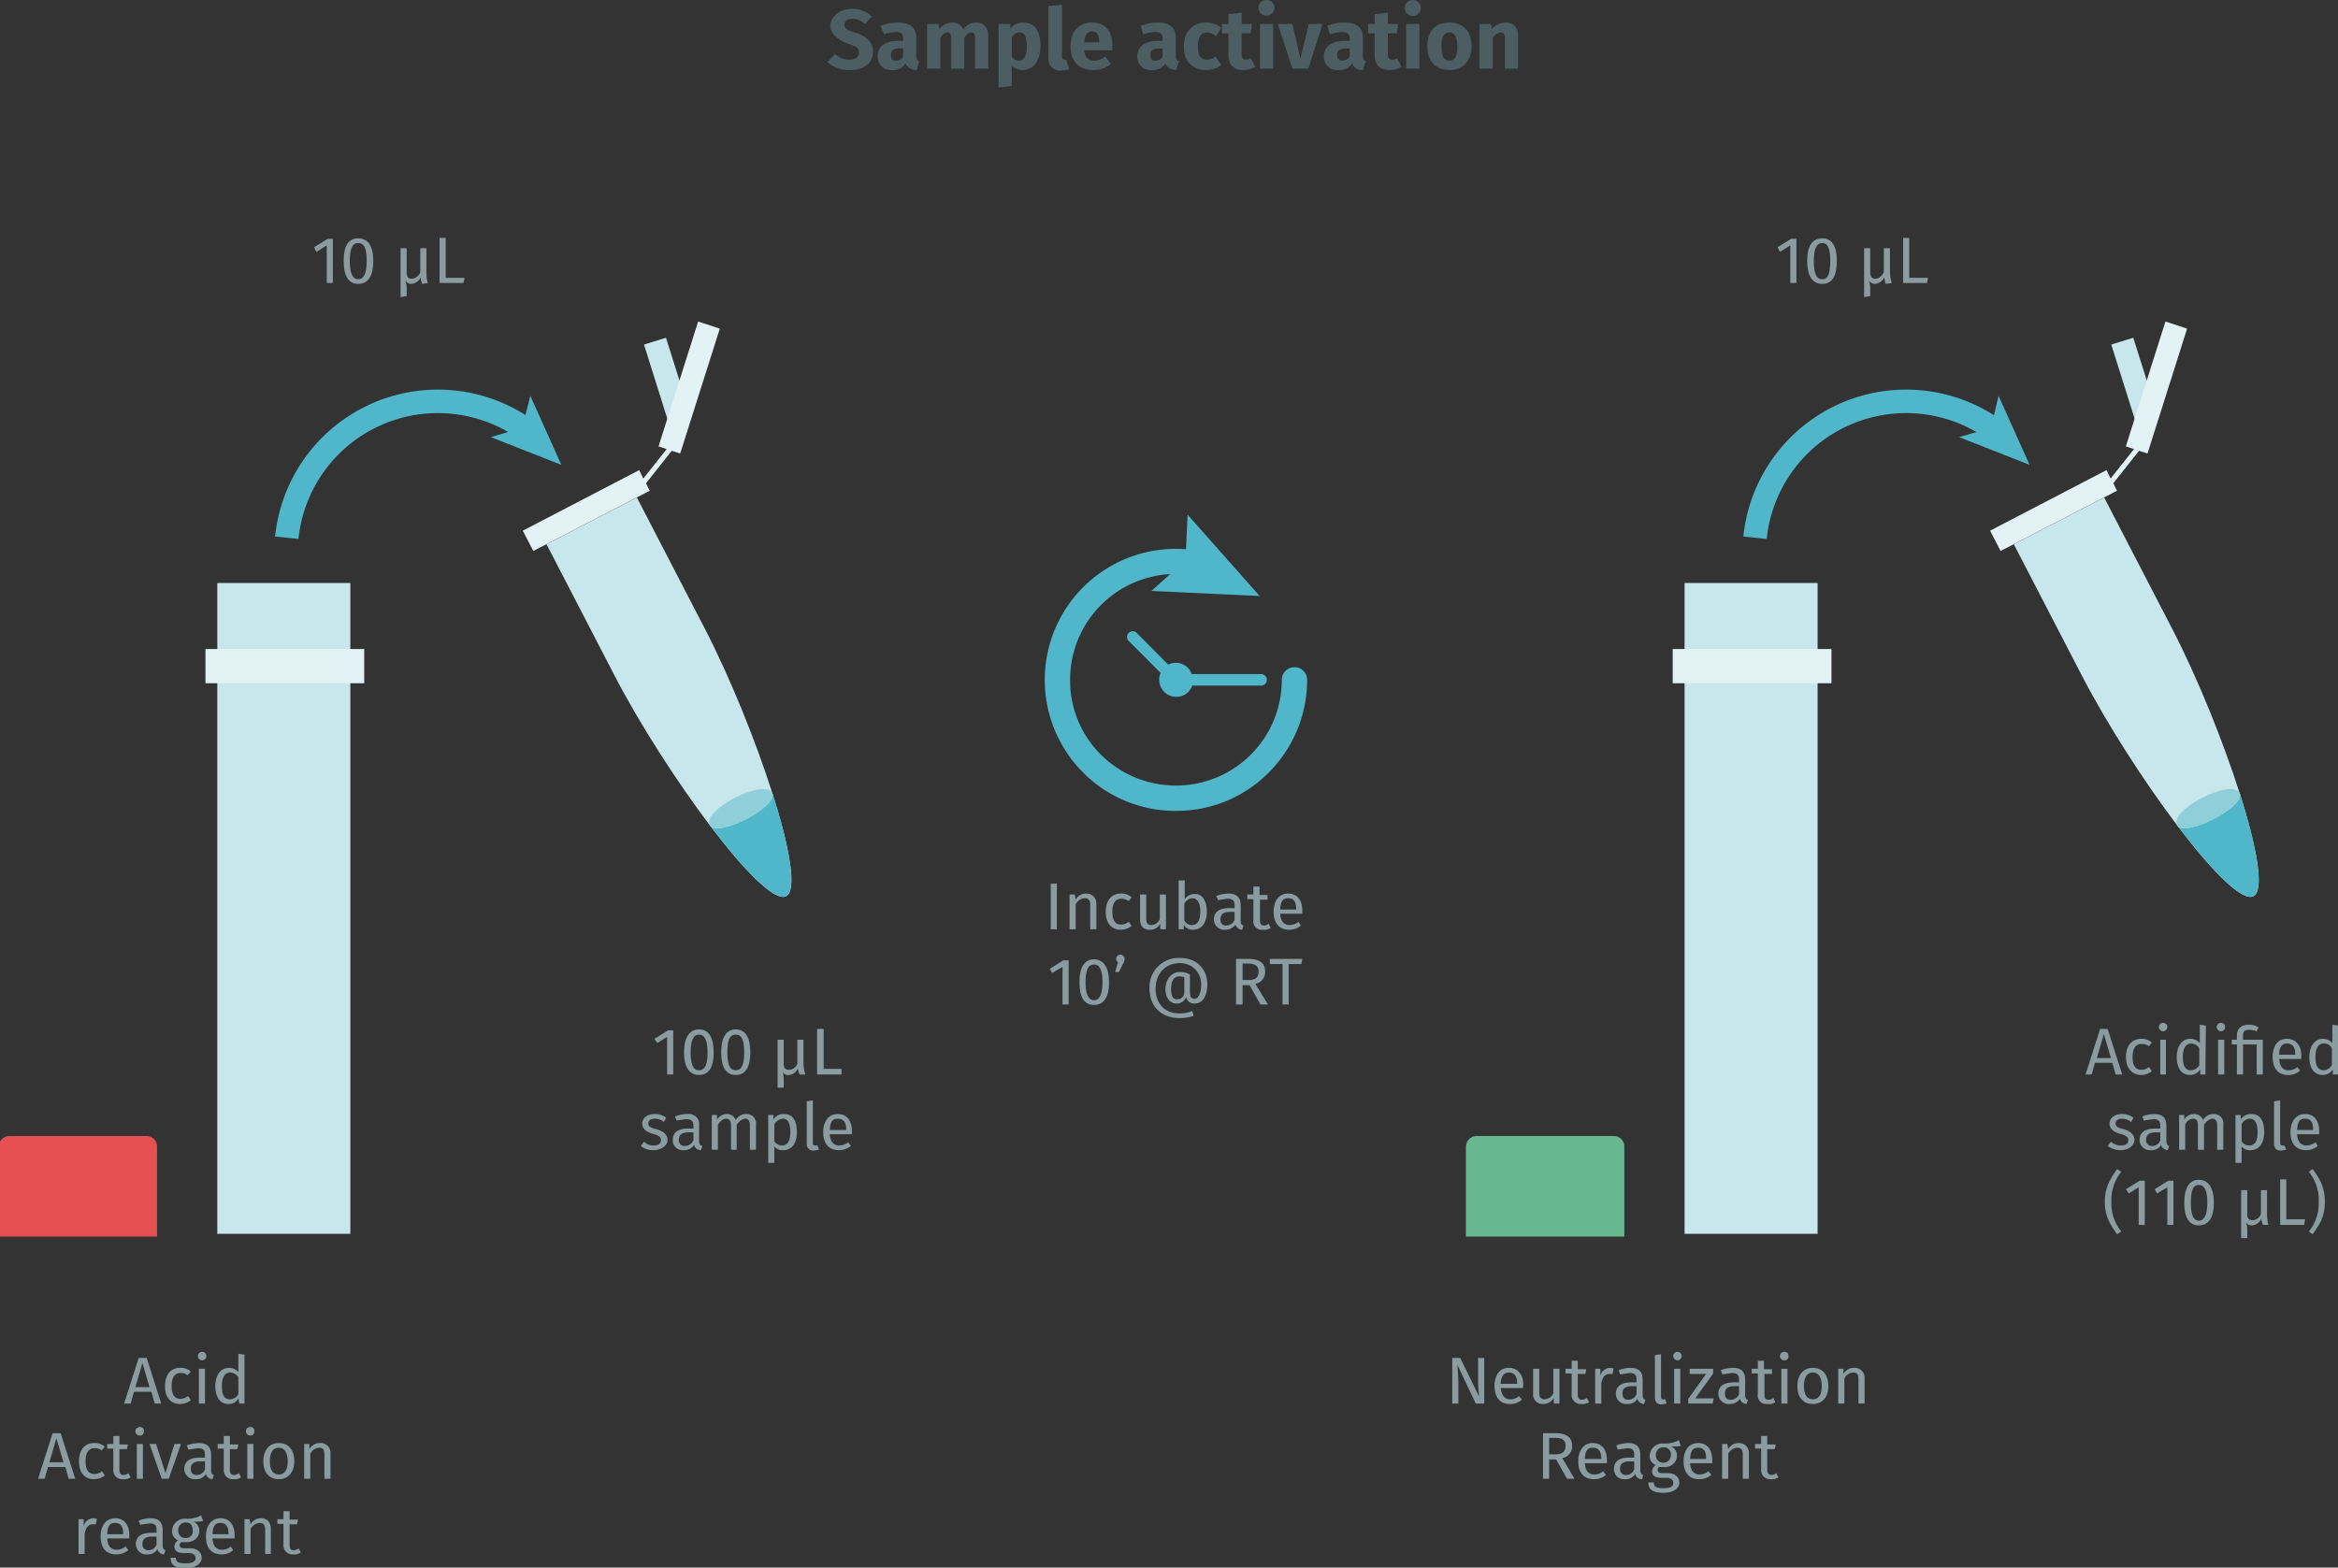 <svg xmlns="http://www.w3.org/2000/svg" xmlns:xlink="http://www.w3.org/1999/xlink" viewBox="0 0 497.3 333.5"><rect x="0" y="0" width="497.3" height="333.5" fill="#333333" stroke="none"/><defs><symbol id="tube-2ml-cap-red-open" data-name="tube-2ml-cap-red-open" viewBox="0 0 108 193.1"><path d="M104.9,163.4H64.2a3.1,3.1,0,0,0-3,3.3v26.4H108V166.7A3.2,3.2,0,0,0,104.9,163.4Z" fill="#e75052"/><polygon points="4.1 0 4.1 29.6 4.1 29.6 4.1 192.3 43.4 192.3 43.4 34.4 43.4 29.6 43.4 0 4.1 0" fill="#c7e7ec"/><polygon points="4.1 19.5 0 19.5 0 29.6 46.9 29.6 46.9 19.5 4.1 19.5" fill="#e3f3f5"/></symbol><symbol id="tube-eppendorf-1.5ml-angle" data-name="tube-eppendorf-1.5ml-angle" viewBox="0 0 79.4 170"><path d="M53.8,90.8c14.7,28.4,30.7,75.6,24,79s-36-36.8-50.7-65.2L7,65.8,33.7,52Z" fill="#c7e7ec"/><polygon points="35.8 6.8 43.1 30 49.6 27.9 42.3 4.8 35.8 6.8" fill="#c7e7ec"/><polygon points="46.5 39 58.2 2.1 51.8 0 40.1 36.9 42.5 37.7 35.6 46.4 34.4 43.9 0 61.8 3.1 67.8 37.5 50 36.4 47.8 44 38.2 46.5 39" fill="#e3f3f5"/><path d="M55.4,149h0c10,13.3,19.1,22.5,22.4,20.8s1-14.6-4-30.3h0C74.9,143.6,58,152.3,55.4,149Z" fill="#4fb7c9"/><path d="M73.7,139.3c2.1,4-16.4,13.5-18.5,9.5h0c-2.3-4.5,16.2-14,18.5-9.5Z" fill="#8fcfd9"/></symbol><symbol id="clock-fast" data-name="clock-fast" viewBox="0 0 113.8 128.6"><path d="M93.9,69.2H63.8a7.3,7.3,0,0,0-10.2-4.1l-13.9-14a2.5,2.5,0,0,0-3.5,3.5L50.3,68.7a6,6,0,0,0-.6,3,7.4,7.4,0,0,0,7.4,7.4A7.2,7.2,0,0,0,64,74.2H93.9a2.5,2.5,0,0,0,2.5-2.5A2.5,2.5,0,0,0,93.9,69.2Z" fill="#4fb7c9"/><path d="M108.4,66.2a5.5,5.5,0,0,0-5.5,5.5,45.9,45.9,0,0,1-46,45.9,46.1,46.1,0,0,1-32.5-13.4A45.3,45.3,0,0,1,11,71.7,45.9,45.9,0,0,1,54.4,25.8l-8.1,7.3,47,2.2L62,0l-.7,15a56.9,56.9,0,0,0-44.6,97,56.4,56.4,0,0,0,40.2,16.6A56.4,56.4,0,0,0,97.2,112a57,57,0,0,0,16.7-40.3A5.5,5.5,0,0,0,108.4,66.2Z" fill="#4fb7c9"/></symbol><symbol id="tube-2ml-cap-green-open" data-name="tube-2ml-cap-green-open" viewBox="0 0 108 193.1"><path d="M104.9,163.4H64.2a3.1,3.1,0,0,0-3,3.3v26.4H108V166.7A3.2,3.2,0,0,0,104.9,163.4Z" fill="#67b891"/><polygon points="4.1 0 4.1 29.6 4.1 29.6 4.1 192.3 43.4 192.3 43.4 34.4 43.4 29.6 43.4 0 4.1 0" fill="#c7e7ec"/><polygon points="4.1 19.5 0 19.5 0 29.6 46.9 29.6 46.9 19.5 4.1 19.5" fill="#e3f3f5"/></symbol></defs><title>cytokines-how-it-works-activation-step-tgf-beta-1-62HTGFBPEG-62HTGFBPEH</title><g style="isolation:isolate"><path d="M185.4,4.1,184,5.7a4,4,0,0,0-2.7-1.1c-1,0-1.7.4-1.7,1.2s.5,1.2,2.4,1.8,3.7,1.7,3.7,4-1.8,3.9-4.9,3.9a6.8,6.8,0,0,1-4.8-1.7l1.6-1.7a4.3,4.3,0,0,0,3.1,1.2c1.2,0,2-.5,2-1.5s-.5-1.3-2.3-1.9-3.8-2-3.8-3.8,1.9-3.6,4.5-3.6A5.6,5.6,0,0,1,185.4,4.1Z" transform="translate(0 -0.6)" fill="#4d5e62"/><path d="M195.5,13.6l-.5,1.9a2.5,2.5,0,0,1-2.4-1.4,2.9,2.9,0,0,1-2.8,1.4,2.8,2.8,0,0,1-3.1-2.9c0-2.1,1.5-3.3,4.4-3.3h1V8.9c0-1.1-.4-1.5-1.6-1.5a9.2,9.2,0,0,0-2.5.5l-.7-1.8a10,10,0,0,1,3.6-.7c2.8,0,4,1.1,4,3.4v3.7C194.9,13.2,195.1,13.5,195.5,13.6Zm-3.4-1V10.9h-.7c-1.3,0-1.9.4-1.9,1.4s.4,1.2,1.1,1.2A1.6,1.6,0,0,0,192.1,12.6Z" transform="translate(0 -0.6)" fill="#4d5e62"/><path d="M210.2,8.3v6.9h-2.8V8.7c0-1-.4-1.2-.8-1.2s-1.1.4-1.5,1.2v6.5h-2.8V8.7c0-1-.4-1.2-.8-1.2s-1.1.4-1.5,1.2v6.5h-2.8V5.7h2.4l.2,1.1a3.5,3.5,0,0,1,2.8-1.4,2.3,2.3,0,0,1,2.3,1.5,3.2,3.2,0,0,1,2.8-1.5C209.2,5.4,210.2,6.4,210.2,8.3Z" transform="translate(0 -0.6)" fill="#4d5e62"/><path d="M221.3,10.4c0,3-1.4,5.1-3.8,5.1a3.2,3.2,0,0,1-2.3-.9v4.3l-2.8.3V5.7h2.5v1a3.3,3.3,0,0,1,2.7-1.3C220.2,5.4,221.3,7.3,221.3,10.4Zm-2.9.1c0-2.4-.6-3-1.6-3a1.9,1.9,0,0,0-1.6,1.1v4a1.8,1.8,0,0,0,1.5.9C217.7,13.5,218.4,12.6,218.4,10.5Z" transform="translate(0 -0.6)" fill="#4d5e62"/><path d="M226.4,13.3h.4l.6,2a5.4,5.4,0,0,1-1.9.3,2.4,2.4,0,0,1-2.5-2.7V1.9l2.9-.3v11C225.9,13.1,226.1,13.3,226.4,13.3Z" transform="translate(0 -0.6)" fill="#4d5e62"/><path d="M236.6,11.3h-6c.2,1.7,1.1,2.2,2.2,2.2a3.7,3.7,0,0,0,2.3-.9l1.2,1.6a5.7,5.7,0,0,1-3.7,1.3c-3.2,0-4.9-2-4.9-5s1.6-5.1,4.5-5.1,4.4,1.8,4.4,4.9Zm-2.8-1.8c0-1.3-.4-2.2-1.5-2.2s-1.5.6-1.7,2.3h3.2Z" transform="translate(0 -0.6)" fill="#4d5e62"/><path d="M250.8,13.6l-.6,1.9c-1.2-.1-1.9-.4-2.3-1.4a3.2,3.2,0,0,1-2.9,1.4,2.8,2.8,0,0,1-3.1-2.9c0-2.1,1.6-3.3,4.5-3.3h.9V8.9c0-1.1-.4-1.5-1.6-1.5a9.9,9.9,0,0,0-2.5.5l-.6-1.8a9.6,9.6,0,0,1,3.6-.7c2.7,0,3.9,1.1,3.9,3.4v3.7C250.1,13.2,250.3,13.5,250.8,13.6Zm-3.5-1V10.9h-.7c-1.3,0-1.9.4-1.9,1.4s.4,1.2,1.1,1.2A1.6,1.6,0,0,0,247.3,12.6Z" transform="translate(0 -0.6)" fill="#4d5e62"/><path d="M259.8,6.5l-1.2,1.8a2.9,2.9,0,0,0-1.8-.8c-1.3,0-2,.9-2,3s.8,2.8,1.9,2.8a2.6,2.6,0,0,0,1.8-.7l1.3,1.8a5,5,0,0,1-3.2,1.1c-3,0-4.8-1.9-4.8-5s1.9-5.1,4.7-5.1A5,5,0,0,1,259.8,6.5Z" transform="translate(0 -0.6)" fill="#4d5e62"/><path d="M264.4,15.5c-2.1,0-3.1-1.2-3.1-3.4V7.7h-1.4v-2h1.4V3.6l2.8-.3V5.7h2.2l-.3,2h-1.9V12c0,1,.3,1.3.9,1.3a1.9,1.9,0,0,0,1-.3l1,1.8A4.6,4.6,0,0,1,264.4,15.5Z" transform="translate(0 -0.6)" fill="#4d5e62"/><path d="M271.1,2.3a1.7,1.7,0,0,1-1.7,1.6,1.6,1.6,0,0,1-1.7-1.6A1.6,1.6,0,0,1,269.4.6,1.7,1.7,0,0,1,271.1,2.3ZM268,15.2V5.7h2.8v9.5Z" transform="translate(0 -0.6)" fill="#4d5e62"/><path d="M274.9,15.2l-3.1-9.5h3.1l1.7,7.4,1.8-7.4h2.9l-3,9.5Z" transform="translate(0 -0.6)" fill="#4d5e62"/><path d="M290.5,13.6l-.6,1.9a2.3,2.3,0,0,1-2.3-1.4,3.1,3.1,0,0,1-2.9,1.4,2.8,2.8,0,0,1-3.1-2.9c0-2.1,1.6-3.3,4.5-3.3h1V8.9c0-1.1-.5-1.5-1.6-1.5a9.8,9.8,0,0,0-2.6.5l-.6-1.8a9.6,9.6,0,0,1,3.6-.7c2.8,0,4,1.1,4,3.4v3.7C289.9,13.2,290.1,13.5,290.5,13.6Zm-3.4-1V10.9h-.7c-1.3,0-2,.4-2,1.4a1.1,1.1,0,0,0,1.2,1.2A1.8,1.8,0,0,0,287.1,12.6Z" transform="translate(0 -0.6)" fill="#4d5e62"/><path d="M295.5,15.5c-2.1,0-3.1-1.2-3.1-3.4V7.7H291v-2h1.4V3.6l2.8-.3V5.7h2.2l-.3,2h-1.9V12c0,1,.3,1.3.9,1.3a2.3,2.3,0,0,0,1.1-.3l.9,1.8A4.6,4.6,0,0,1,295.5,15.5Z" transform="translate(0 -0.6)" fill="#4d5e62"/><path d="M302.2,2.3a1.7,1.7,0,0,1-3.4,0,1.7,1.7,0,0,1,3.4,0Zm-3.1,12.9V5.7h2.8v9.5Z" transform="translate(0 -0.6)" fill="#4d5e62"/><path d="M313,10.5c0,3-1.8,5-4.7,5s-4.7-1.8-4.7-5.1,1.8-5,4.7-5S313,7.2,313,10.5Zm-6.4-.1c0,2.2.5,3.1,1.7,3.1s1.7-1,1.7-3-.6-3-1.7-3S306.6,8.4,306.6,10.4Z" transform="translate(0 -0.6)" fill="#4d5e62"/><path d="M322.9,8.3v6.9h-2.8V8.7c0-1-.4-1.2-.9-1.2s-1.2.4-1.7,1.2v6.5h-2.8V5.7h2.4l.2,1.1a4.1,4.1,0,0,1,3-1.4C321.9,5.4,322.9,6.4,322.9,8.3Z" transform="translate(0 -0.6)" fill="#4d5e62"/></g><use width="108" height="193.1" transform="matrix(-0.72, 0, 0, 0.72, 77.47, 124.04)" xlink:href="#tube-2ml-cap-red-open"/><g style="isolation:isolate"><g style="isolation:isolate"><path d="M28.5,296.7l-.7,2.5H26.4l3.1-9.7h1.7l3.1,9.7H32.9l-.7-2.5Zm1.8-6.1-1.5,5.1h3Z" transform="translate(0 -0.6)" fill="#8b9ca0"/><path d="M40.6,292.4l-.7.8a2,2,0,0,0-1.5-.5c-1.2,0-1.9.9-1.9,2.8s.7,2.7,1.9,2.7a2.7,2.7,0,0,0,1.6-.6l.6.9a3.8,3.8,0,0,1-2.3.8c-2,0-3.2-1.4-3.2-3.8s1.2-3.9,3.2-3.9A3.2,3.2,0,0,1,40.6,292.4Z" transform="translate(0 -0.6)" fill="#8b9ca0"/><path d="M43.9,289.1a.9.9,0,0,1-.9.9.9.9,0,0,1,0-1.8A.9.9,0,0,1,43.9,289.1Zm-1.6,10.1v-7.4h1.3v7.4Z" transform="translate(0 -0.6)" fill="#8b9ca0"/><path d="M52,299.2H50.9l-.2-1.1a2.2,2.2,0,0,1-2.1,1.2c-1.8,0-2.8-1.5-2.8-3.8s1.1-3.9,2.9-3.9a2.7,2.7,0,0,1,2,.9v-3.9l1.3.2Zm-1.3-2v-3.6a2.2,2.2,0,0,0-1.7-1c-1.1,0-1.8.9-1.8,2.9s.6,2.8,1.7,2.8A2.1,2.1,0,0,0,50.7,297.2Z" transform="translate(0 -0.6)" fill="#8b9ca0"/></g><g style="isolation:isolate"><path d="M10.2,312.7l-.7,2.5H8.1l3.1-9.7h1.7l3.1,9.7H14.6l-.7-2.5Zm1.8-6.1-1.5,5.1h3Z" transform="translate(0 -0.6)" fill="#8b9ca0"/><path d="M22.3,308.4l-.7.8a2,2,0,0,0-1.5-.5c-1.2,0-1.9.9-1.9,2.8s.7,2.7,1.9,2.7a2.7,2.7,0,0,0,1.6-.6l.6.9a3.8,3.8,0,0,1-2.3.8c-2,0-3.2-1.4-3.2-3.8s1.2-3.9,3.2-3.9A3.2,3.2,0,0,1,22.3,308.4Z" transform="translate(0 -0.6)" fill="#8b9ca0"/><path d="M26.1,315.3a1.9,1.9,0,0,1-2-2.1v-4.4H22.8v-1h1.3v-1.7h1.3v1.8h1.8l-.2,1H25.4v4.4c0,.7.2,1.1.9,1.1a1.6,1.6,0,0,0,1-.4l.5.9A2.6,2.6,0,0,1,26.1,315.3Z" transform="translate(0 -0.6)" fill="#8b9ca0"/><path d="M30.6,305.1a.8.8,0,0,1-.9.9.9.9,0,0,1,0-1.8A.8.8,0,0,1,30.6,305.1Zm-1.5,10.1v-7.4h1.3v7.4Z" transform="translate(0 -0.6)" fill="#8b9ca0"/><path d="M34.4,315.2l-2.6-7.4h1.4l2,6.2,1.9-6.2h1.4l-2.6,7.4Z" transform="translate(0 -0.6)" fill="#8b9ca0"/><path d="M45.5,314.4l-.3.9a1.5,1.5,0,0,1-1.4-1.1,2.4,2.4,0,0,1-2.2,1.1,2.2,2.2,0,0,1-2.4-2.2c0-1.6,1.2-2.4,3.3-2.4h1.1v-.6c0-1.1-.5-1.4-1.5-1.4l-2,.3-.4-.9a9.1,9.1,0,0,1,2.6-.5c1.8,0,2.6.9,2.6,2.5v3.3C44.9,314.1,45.1,314.3,45.5,314.4Zm-1.9-1.2v-1.7h-1c-1.3,0-2,.5-2,1.5s.4,1.4,1.3,1.4A1.9,1.9,0,0,0,43.6,313.2Z" transform="translate(0 -0.6)" fill="#8b9ca0"/><path d="M49.6,315.3a1.9,1.9,0,0,1-2-2.1v-4.4H46.3v-1h1.3v-1.7h1.3v1.8h1.8l-.2,1H48.9v4.4c0,.7.2,1.1.9,1.1a1.6,1.6,0,0,0,1-.4l.5.9A2.6,2.6,0,0,1,49.6,315.3Z" transform="translate(0 -0.6)" fill="#8b9ca0"/><path d="M54.1,305.1a.8.8,0,0,1-.9.9.9.9,0,1,1,0-1.8A.8.8,0,0,1,54.1,305.1Zm-1.5,10.1v-7.4h1.3v7.4Z" transform="translate(0 -0.6)" fill="#8b9ca0"/><path d="M62.6,311.5c0,2.2-1.2,3.8-3.3,3.8s-3.3-1.5-3.3-3.8,1.2-3.9,3.3-3.9S62.6,309.1,62.6,311.5Zm-5.2,0c0,1.9.7,2.8,1.9,2.8s1.9-.9,1.9-2.8-.7-2.9-1.9-2.9S57.4,309.5,57.4,311.5Z" transform="translate(0 -0.6)" fill="#8b9ca0"/><path d="M70.3,309.9v5.3H69V310c0-1.1-.4-1.4-1.1-1.4a2.2,2.2,0,0,0-1.9,1.3v5.3H64.7v-7.4h1.1v1.1a2.6,2.6,0,0,1,2.3-1.3A2.1,2.1,0,0,1,70.3,309.9Z" transform="translate(0 -0.6)" fill="#8b9ca0"/></g><g style="isolation:isolate"><path d="M20.6,323.7l-.2,1.2h-.7c-.9,0-1.4.6-1.7,2v4.3H16.7v-7.4h1.1v1.5a2.2,2.2,0,0,1,2-1.7Z" transform="translate(0 -0.6)" fill="#8b9ca0"/><path d="M27.5,327.9H22.8c.1,1.7.9,2.4,2,2.4a2.8,2.8,0,0,0,1.9-.7l.6.8a4.1,4.1,0,0,1-2.6.9c-2.1,0-3.3-1.4-3.3-3.8s1.2-3.9,3.1-3.9,3,1.4,3,3.6Zm-1.3-1c0-1.5-.5-2.3-1.7-2.3s-1.6.7-1.7,2.4h3.4Z" transform="translate(0 -0.6)" fill="#8b9ca0"/><path d="M35.2,330.4l-.3.9a1.5,1.5,0,0,1-1.4-1.1,2.4,2.4,0,0,1-2.2,1.1,2.2,2.2,0,0,1-2.4-2.2c0-1.6,1.2-2.4,3.3-2.4h1.1v-.6c0-1.1-.5-1.4-1.5-1.4l-2,.3-.3-.9a7.9,7.9,0,0,1,2.5-.5c1.8,0,2.6.9,2.6,2.5v3.3C34.6,330.1,34.9,330.3,35.2,330.4Zm-1.9-1.2v-1.7h-.9q-2.1,0-2.1,1.5a1.2,1.2,0,0,0,1.3,1.4A1.8,1.8,0,0,0,33.3,329.2Z" transform="translate(0 -0.6)" fill="#8b9ca0"/><path d="M41.1,324.3a2.1,2.1,0,0,1,1.3,1.9c0,1.5-1.1,2.5-2.9,2.5h-.9a.8.8,0,0,0-.4.6c0,.4.3.7,1,.7h1.2c1.5,0,2.5.8,2.5,2s-1.2,2.2-3.5,2.2-3.1-.7-3.1-2.2h1.1c0,.8.4,1.2,2,1.2s2.2-.4,2.2-1.1-.6-1.1-1.5-1.1H39c-1.4,0-1.9-.6-1.9-1.4a1.6,1.6,0,0,1,.8-1.3,2,2,0,0,1-1.3-2,2.7,2.7,0,0,1,2.9-2.6,6.2,6.2,0,0,0,3.3-.7l.4,1.2A6.8,6.8,0,0,1,41.1,324.3Zm-3.2,1.9a1.5,1.5,0,0,0,1.6,1.6,1.4,1.4,0,0,0,1.5-1.6c0-1.1-.5-1.7-1.5-1.7A1.6,1.6,0,0,0,37.9,326.2Z" transform="translate(0 -0.6)" fill="#8b9ca0"/><path d="M49.9,327.9H45.2c.1,1.7.9,2.4,2,2.4a3,3,0,0,0,1.9-.7l.5.8a3.7,3.7,0,0,1-2.5.9c-2.1,0-3.3-1.4-3.3-3.8s1.2-3.9,3.1-3.9,3,1.4,3,3.6Zm-1.3-1c0-1.5-.5-2.3-1.7-2.3s-1.6.7-1.7,2.4h3.4Z" transform="translate(0 -0.6)" fill="#8b9ca0"/><path d="M57.6,325.9v5.3H56.4V326c0-1.1-.5-1.4-1.2-1.4a2.3,2.3,0,0,0-1.9,1.3v5.3H52v-7.4h1.1l.2,1.1a2.5,2.5,0,0,1,2.2-1.3C56.9,323.6,57.6,324.5,57.6,325.9Z" transform="translate(0 -0.6)" fill="#8b9ca0"/><path d="M62.3,331.3a1.9,1.9,0,0,1-2-2.1v-4.4H59v-1h1.3v-1.7h1.3v1.8h1.8l-.2,1H61.6v4.4c0,.7.2,1.1.9,1.1a1.6,1.6,0,0,0,1-.4l.5.9A2.6,2.6,0,0,1,62.3,331.3Z" transform="translate(0 -0.6)" fill="#8b9ca0"/></g></g><g style="isolation:isolate"><g style="isolation:isolate"><path d="M141.9,229.2v-8l-2.1,1.3-.6-.9,2.9-1.8h1.1v9.4Z" transform="translate(0 -0.6)" fill="#8b9ca0"/><path d="M151.8,224.5c0,3.1-1,4.8-3.1,4.8s-3.2-1.7-3.2-4.8,1.1-4.9,3.2-4.9S151.8,221.4,151.8,224.5Zm-4.9,0c0,2.7.6,3.8,1.8,3.8s1.8-1.1,1.8-3.8-.7-3.8-1.8-3.8S146.9,221.7,146.9,224.5Z" transform="translate(0 -0.6)" fill="#8b9ca0"/><path d="M159.6,224.5c0,3.1-1,4.8-3.1,4.8s-3.1-1.7-3.1-4.8,1-4.9,3.1-4.9S159.6,221.4,159.6,224.5Zm-4.9,0c0,2.7.6,3.8,1.8,3.8s1.8-1.1,1.8-3.8-.6-3.8-1.8-3.8S154.7,221.7,154.7,224.5Z" transform="translate(0 -0.6)" fill="#8b9ca0"/><path d="M171.3,229.2h-1.2a3.8,3.8,0,0,1-.4-1.3h0a2.2,2.2,0,0,1-1.9,1.4,1.2,1.2,0,0,1-1.3-.7,8.4,8.4,0,0,1,.2,1.9V232h-1.3V221.8h1.3V227c0,.9.5,1.2,1.1,1.2a1.9,1.9,0,0,0,1.8-1.3v-5.1h1.3v4.8A8.3,8.3,0,0,0,171.3,229.2Z" transform="translate(0 -0.6)" fill="#8b9ca0"/><path d="M179,228v1.2h-5.2v-9.7h1.4V228Z" transform="translate(0 -0.6)" fill="#8b9ca0"/></g><g style="isolation:isolate"><path d="M141.7,238.4l-.5.9a3,3,0,0,0-1.9-.7c-.9,0-1.4.4-1.4,1s.4.9,1.6,1.2,2.5,1,2.5,2.3-1.5,2.2-3,2.2a4.1,4.1,0,0,1-2.7-.9l.7-.9a2.8,2.8,0,0,0,2,.8c1,0,1.6-.4,1.6-1.1s-.4-1-1.8-1.4-2.2-1.1-2.2-2.2,1.1-2,2.6-2A3.9,3.9,0,0,1,141.7,238.4Z" transform="translate(0 -0.6)" fill="#8b9ca0"/><path d="M149.4,244.4l-.3.9a1.6,1.6,0,0,1-1.5-1.1,2.4,2.4,0,0,1-2.2,1.1,2.1,2.1,0,0,1-2.3-2.2c0-1.6,1.2-2.4,3.2-2.4h1.2v-.6c0-1.1-.6-1.4-1.6-1.4l-2,.3-.3-.9a8,8,0,0,1,2.6-.5,2.2,2.2,0,0,1,2.5,2.5v3.3C148.7,244.1,149,244.3,149.4,244.4Zm-1.9-1.2v-1.7h-1q-2.1,0-2.1,1.5a1.2,1.2,0,0,0,1.3,1.4A2,2,0,0,0,147.5,243.2Z" transform="translate(0 -0.6)" fill="#8b9ca0"/><path d="M160.8,239.9v5.3h-1.3V240c0-1.1-.5-1.4-1-1.4s-1.3.5-1.8,1.3v5.3h-1.2V240c0-1.1-.5-1.4-1.1-1.4s-1.2.5-1.7,1.3v5.3h-1.3v-7.4h1.1v1a2.6,2.6,0,0,1,2.1-1.2,2,2,0,0,1,1.9,1.3,2.5,2.5,0,0,1,2.2-1.3A2,2,0,0,1,160.8,239.9Z" transform="translate(0 -0.6)" fill="#8b9ca0"/><path d="M169.5,241.5c0,2.2-1,3.8-2.9,3.8a2.2,2.2,0,0,1-1.9-.8V248h-1.3V237.8h1.1v1a2.5,2.5,0,0,1,2.2-1.2C168.7,237.6,169.5,239.1,169.5,241.5Zm-1.4,0c0-2-.5-2.9-1.6-2.9a2.3,2.3,0,0,0-1.8,1.2v3.6a2,2,0,0,0,1.6.9C167.5,244.3,168.1,243.4,168.1,241.5Z" transform="translate(0 -0.6)" fill="#8b9ca0"/><path d="M173.4,244.3h.5l.3.9-1.1.2a1.4,1.4,0,0,1-1.5-1.6v-8.9l1.3-.2v9.1C172.9,244.1,173,244.3,173.4,244.3Z" transform="translate(0 -0.6)" fill="#8b9ca0"/><path d="M181.2,241.9h-4.7c.1,1.7.9,2.4,2,2.4a2.8,2.8,0,0,0,1.9-.7l.6.8a4.1,4.1,0,0,1-2.6.9c-2.1,0-3.3-1.4-3.3-3.8s1.2-3.9,3.1-3.9,3,1.4,3,3.6Zm-1.2-1c0-1.5-.6-2.3-1.8-2.3s-1.6.7-1.7,2.4H180Z" transform="translate(0 -0.6)" fill="#8b9ca0"/></g></g><g style="isolation:isolate"><path d="M69.5,60.8v-8l-2.2,1.4-.5-1,2.9-1.8h1.1v9.4Z" transform="translate(0 -0.6)" fill="#8b9ca0"/><path d="M79.4,56.1c0,3.2-1.1,4.9-3.2,4.9s-3.1-1.7-3.1-4.9,1-4.8,3.1-4.8S79.4,53,79.4,56.1Zm-5,0c0,2.8.7,3.9,1.8,3.9S78,58.9,78,56.1s-.6-3.8-1.8-3.8S74.4,53.4,74.4,56.1Z" transform="translate(0 -0.6)" fill="#8b9ca0"/><path d="M91,60.8l-1.2.2a3.5,3.5,0,0,1-.3-1.4h0A2.5,2.5,0,0,1,87.6,61a1.6,1.6,0,0,1-1.4-.7,4.7,4.7,0,0,1,.3,1.9v1.4l-1.3.2V53.4h1.3v5.2c0,1,.4,1.3,1.1,1.3a2.1,2.1,0,0,0,1.8-1.4V53.4h1.3v4.9A8.1,8.1,0,0,0,91,60.8Z" transform="translate(0 -0.6)" fill="#8b9ca0"/><path d="M98.8,59.7l-.2,1.1H93.5V51.2h1.3v8.5Z" transform="translate(0 -0.6)" fill="#8b9ca0"/></g><use id="tube-eppendorf-1.5ml-angle-3" data-name="tube-eppendorf-1.5ml-angle" width="79.4" height="170.01" transform="translate(111.2 68.4) scale(0.72)" xlink:href="#tube-eppendorf-1.5ml-angle"/><path d="M61,115a32.3,32.3,0,0,1,50.9-23" transform="translate(0 -0.6)" fill="none" stroke="#4fb7c9" stroke-miterlimit="10" stroke-width="5"/><polygon points="119.4 98.9 104.4 93 111.1 91 112.8 84.2 119.4 98.9" fill="#4fb7c9"/><g style="isolation:isolate"><g style="isolation:isolate"><path d="M223.5,198.3v-9.7h1.3v9.7Z" transform="translate(0 -0.6)" fill="#8b9ca0"/><path d="M233.2,193v5.3h-1.3v-5.2c0-1.1-.5-1.4-1.2-1.4a2.3,2.3,0,0,0-1.9,1.3v5.3h-1.3v-7.4h1.1l.2,1.1a2.5,2.5,0,0,1,2.2-1.3A2.1,2.1,0,0,1,233.2,193Z" transform="translate(0 -0.6)" fill="#8b9ca0"/><path d="M240.7,191.5l-.6.8a3,3,0,0,0-1.6-.5c-1.2,0-1.9.9-1.9,2.8s.7,2.7,1.9,2.7a2.7,2.7,0,0,0,1.6-.6l.6.9a3.8,3.8,0,0,1-2.3.8c-2,0-3.2-1.4-3.2-3.8s1.2-3.9,3.2-3.9A3.2,3.2,0,0,1,240.7,191.5Z" transform="translate(0 -0.6)" fill="#8b9ca0"/><path d="M246.8,198.3v-1.2a2.4,2.4,0,0,1-2.3,1.3c-1.3,0-2-.8-2-2.2v-5.3h1.3V196c0,1,.3,1.4,1.1,1.4a2,2,0,0,0,1.8-1.3v-5.2h1.3v7.4Z" transform="translate(0 -0.6)" fill="#8b9ca0"/><path d="M256.7,194.6c0,2.3-1.1,3.8-2.9,3.8a2.3,2.3,0,0,1-2-1v.9h-1.1V187.9h1.3v4a2.5,2.5,0,0,1,2.1-1.1C255.6,190.7,256.7,192.1,256.7,194.6Zm-1.4,0c0-2.1-.7-2.9-1.7-2.9a2,2,0,0,0-1.7,1.2v3.5a1.8,1.8,0,0,0,1.6,1C254.6,197.4,255.3,196.6,255.3,194.6Z" transform="translate(0 -0.6)" fill="#8b9ca0"/><path d="M264.5,197.5l-.3.9a1.5,1.5,0,0,1-1.4-1.1,2.6,2.6,0,0,1-2.2,1.1,2.2,2.2,0,0,1-2.4-2.2c0-1.6,1.2-2.4,3.2-2.4h1.2v-.6c0-1.1-.5-1.4-1.6-1.4l-1.9.3-.4-.9a8.5,8.5,0,0,1,2.6-.5c1.8,0,2.6.9,2.6,2.5v3.3C263.9,197.2,264.1,197.4,264.5,197.5Zm-1.9-1.2v-1.7h-1c-1.3,0-2,.5-2,1.5s.4,1.4,1.2,1.4A1.9,1.9,0,0,0,262.6,196.3Z" transform="translate(0 -0.6)" fill="#8b9ca0"/><path d="M268.6,198.4a1.8,1.8,0,0,1-2-2.1v-4.4h-1.3v-1h1.3v-1.7h1.3v1.8h1.7v1h-1.6v4.4c0,.7.2,1.1.9,1.1a1.2,1.2,0,0,0,.9-.4l.5.9A2.4,2.4,0,0,1,268.6,198.4Z" transform="translate(0 -0.6)" fill="#8b9ca0"/><path d="M277,195h-4.7c.1,1.7.9,2.4,2,2.4a3,3,0,0,0,1.9-.7l.5.8a3.7,3.7,0,0,1-2.5.9c-2.1,0-3.3-1.4-3.3-3.8s1.2-3.9,3.1-3.9,3,1.4,3,3.6Zm-1.3-1c0-1.5-.5-2.3-1.7-2.3s-1.6.7-1.7,2.4h3.4Z" transform="translate(0 -0.6)" fill="#8b9ca0"/></g><g style="isolation:isolate"><path d="M226,214.3v-8l-2.2,1.3-.5-.9,2.9-1.8h1.1v9.4Z" transform="translate(0 -0.6)" fill="#8b9ca0"/><path d="M235.9,209.6c0,3.1-1.1,4.8-3.2,4.8s-3.1-1.7-3.1-4.8,1-4.9,3.1-4.9S235.9,206.5,235.9,209.6Zm-5,0c0,2.7.7,3.8,1.8,3.8s1.8-1.1,1.8-3.8-.6-3.8-1.8-3.8S230.9,206.8,230.9,209.6Z" transform="translate(0 -0.6)" fill="#8b9ca0"/><path d="M239.2,204.6a1.5,1.5,0,0,1-.2.8l-1,2h-.8l.6-2.1a.8.8,0,0,1-.4-.7.9.9,0,0,1,1.8,0Z" transform="translate(0 -0.6)" fill="#8b9ca0"/><path d="M256.8,210c0,2.2-.8,4.1-2.7,4.1a1.7,1.7,0,0,1-1.8-1.4,2.1,2.1,0,0,1-2,1.4c-1.5,0-2.4-1.2-2.4-3.1s1.2-3.6,3-3.6a4.4,4.4,0,0,1,2.2.5v3.7c0,1.2.4,1.5,1,1.5s1.4-.9,1.4-3.1-1.6-4.5-4.6-4.5-5.1,2.3-5.1,5.4,1.8,5.3,5.1,5.3a7.2,7.2,0,0,0,2.7-.5l.3,1a8.5,8.5,0,0,1-3,.5c-3.8,0-6.4-2.4-6.4-6.3a6.2,6.2,0,0,1,6.4-6.5C254.8,204.4,256.8,207,256.8,210Zm-4.9,2v-3.5l-.9-.2c-1.3,0-1.9.9-1.9,2.7s.5,2.2,1.3,2.2A1.5,1.5,0,0,0,251.9,212Z" transform="translate(0 -0.6)" fill="#8b9ca0"/><path d="M264.3,210.2v4.1h-1.4v-9.7h2.6q3.6,0,3.6,2.7a2.5,2.5,0,0,1-2.1,2.6l2.7,4.4h-1.6l-2.3-4.1Zm3.4-2.9c0-1.2-.7-1.7-2.2-1.7h-1.2v3.5h1.3C267,209.1,267.7,208.6,267.7,207.3Z" transform="translate(0 -0.6)" fill="#8b9ca0"/><path d="M274.1,205.7v8.6h-1.3v-8.6h-2.7v-1.1H277l-.2,1.1Z" transform="translate(0 -0.6)" fill="#8b9ca0"/></g></g><use width="113.9" height="128.6" transform="translate(222.2 109.5) scale(0.49)" xlink:href="#clock-fast"/><g style="isolation:isolate"><g style="isolation:isolate"><path d="M313.9,299.2,310,291c0,.8.2,1.9.2,3.7v4.5h-1.3v-9.7h1.7l4,8.2c0-.2-.2-1.8-.2-2.9v-5.3h1.3v9.7Z" transform="translate(0 -0.6)" fill="#8b9ca0"/><path d="M323.9,295.9h-4.7c.2,1.7,1,2.4,2,2.4a2.6,2.6,0,0,0,1.9-.7l.6.8a3.7,3.7,0,0,1-2.6.9c-2,0-3.2-1.4-3.2-3.8s1.1-3.9,3-3.9,3.1,1.4,3.1,3.6A1.5,1.5,0,0,1,323.9,295.9Zm-1.2-1c0-1.5-.6-2.3-1.7-2.3s-1.7.7-1.8,2.4h3.5Z" transform="translate(0 -0.6)" fill="#8b9ca0"/><path d="M330.5,299.2V298a2.6,2.6,0,0,1-2.3,1.3,2,2,0,0,1-2.1-2.2v-5.3h1.3v5.1c0,1,.4,1.4,1.2,1.4a2.1,2.1,0,0,0,1.8-1.3v-5.2h1.3v7.4Z" transform="translate(0 -0.6)" fill="#8b9ca0"/><path d="M336.3,299.3a1.9,1.9,0,0,1-2-2.1v-4.4H333v-1h1.3v-1.7h1.3v1.8h1.8l-.2,1h-1.6v4.4c0,.7.3,1.1.9,1.1a1.6,1.6,0,0,0,1-.4l.5.9A2.6,2.6,0,0,1,336.3,299.3Z" transform="translate(0 -0.6)" fill="#8b9ca0"/><path d="M343.2,291.7l-.2,1.2h-.6c-1,0-1.5.6-1.8,2v4.3h-1.3v-7.4h1.1v1.5a2.2,2.2,0,0,1,2-1.7Z" transform="translate(0 -0.6)" fill="#8b9ca0"/><path d="M350,298.4l-.3.9a1.5,1.5,0,0,1-1.4-1.1,2.4,2.4,0,0,1-2.2,1.1,2.2,2.2,0,0,1-2.4-2.2c0-1.6,1.2-2.4,3.3-2.4h1.1v-.6c0-1.1-.5-1.4-1.5-1.4l-2,.3-.3-.9a7.9,7.9,0,0,1,2.5-.5c1.8,0,2.6.9,2.6,2.5v3.3C349.4,298.1,349.6,298.3,350,298.4Zm-1.9-1.2v-1.7h-1c-1.3,0-2,.5-2,1.5s.4,1.4,1.3,1.4A1.9,1.9,0,0,0,348.1,297.2Z" transform="translate(0 -0.6)" fill="#8b9ca0"/><path d="M353.7,298.3h.5l.3.9-1.1.2c-.9,0-1.4-.5-1.4-1.6v-8.9l1.3-.2v9.1C353.3,298.1,353.4,298.3,353.7,298.3Z" transform="translate(0 -0.6)" fill="#8b9ca0"/><path d="M357.7,289.1a.9.9,0,0,1-.9.9.9.9,0,1,1,0-1.8A.9.9,0,0,1,357.7,289.1Zm-1.6,10.1v-7.4h1.3v7.4Z" transform="translate(0 -0.6)" fill="#8b9ca0"/><path d="M360.6,298.1h3.9l-.2,1.1h-5.2v-1l3.8-5.3h-3.5v-1.1h5v1Z" transform="translate(0 -0.6)" fill="#8b9ca0"/><path d="M371.8,298.4l-.3.9a1.5,1.5,0,0,1-1.4-1.1,2.5,2.5,0,0,1-2.2,1.1,2.2,2.2,0,0,1-2.4-2.2c0-1.6,1.2-2.4,3.3-2.4h1.1v-.6c0-1.1-.5-1.4-1.6-1.4l-1.9.3-.4-.9a8.5,8.5,0,0,1,2.6-.5c1.8,0,2.6.9,2.6,2.5v3.3C371.2,298.1,371.4,298.3,371.8,298.4Zm-1.9-1.2v-1.7h-1c-1.3,0-2,.5-2,1.5s.4,1.4,1.3,1.4A1.9,1.9,0,0,0,369.9,297.2Z" transform="translate(0 -0.6)" fill="#8b9ca0"/><path d="M375.9,299.3a1.8,1.8,0,0,1-2-2.1v-4.4h-1.3v-1h1.3v-1.7h1.3v1.8h1.7v1h-1.6v4.4c0,.7.2,1.1.9,1.1a1.6,1.6,0,0,0,1-.4l.4.9A2.2,2.2,0,0,1,375.9,299.3Z" transform="translate(0 -0.6)" fill="#8b9ca0"/><path d="M380.4,289.1a.8.8,0,0,1-.9.9.9.9,0,1,1,0-1.8A.8.8,0,0,1,380.4,289.1Zm-1.5,10.1v-7.4h1.3v7.4Z" transform="translate(0 -0.6)" fill="#8b9ca0"/><path d="M388.9,295.5c0,2.2-1.2,3.8-3.3,3.8s-3.3-1.5-3.3-3.8,1.2-3.9,3.3-3.9S388.9,293.1,388.9,295.5Zm-5.2,0c0,1.9.7,2.8,1.9,2.8s1.9-.9,1.9-2.8-.7-2.9-1.9-2.9S383.7,293.5,383.7,295.5Z" transform="translate(0 -0.6)" fill="#8b9ca0"/><path d="M396.6,293.9v5.3h-1.3V294c0-1.1-.4-1.4-1.1-1.4a2.2,2.2,0,0,0-1.9,1.3v5.3H391v-7.4h1.1v1.1a2.6,2.6,0,0,1,2.3-1.3A2.1,2.1,0,0,1,396.6,293.9Z" transform="translate(0 -0.6)" fill="#8b9ca0"/></g><g style="isolation:isolate"><path d="M329.5,311.1v4.1h-1.3v-9.7h2.5c2.5,0,3.7.9,3.7,2.7a2.5,2.5,0,0,1-2.1,2.6l2.6,4.4h-1.6l-2.3-4.1Zm3.5-2.9c0-1.2-.7-1.7-2.3-1.7h-1.2V310h1.4C332.2,310,333,309.5,333,308.2Z" transform="translate(0 -0.6)" fill="#8b9ca0"/><path d="M341.8,311.9h-4.7c.1,1.7.9,2.4,2,2.4a2.8,2.8,0,0,0,1.9-.7l.6.8a4.1,4.1,0,0,1-2.6.9c-2.1,0-3.3-1.4-3.3-3.8s1.2-3.9,3.1-3.9,3,1.4,3,3.6Zm-1.2-1c0-1.5-.6-2.3-1.8-2.3s-1.6.7-1.7,2.4h3.5Z" transform="translate(0 -0.6)" fill="#8b9ca0"/><path d="M349.5,314.4l-.2.9a1.5,1.5,0,0,1-1.5-1.1,2.4,2.4,0,0,1-2.2,1.1,2.1,2.1,0,0,1-2.3-2.2c0-1.6,1.1-2.4,3.2-2.4h1.1v-.6c0-1.1-.5-1.4-1.5-1.4l-2,.3-.3-.9a7.9,7.9,0,0,1,2.5-.5c1.8,0,2.6.9,2.6,2.5v3.3C348.9,314.1,349.2,314.3,349.5,314.4Zm-1.9-1.2v-1.7h-.9q-2.1,0-2.1,1.5a1.2,1.2,0,0,0,1.3,1.4A1.8,1.8,0,0,0,347.6,313.2Z" transform="translate(0 -0.6)" fill="#8b9ca0"/><path d="M355.4,308.3a2.1,2.1,0,0,1,1.3,1.9,2.5,2.5,0,0,1-2.8,2.5h-1a.7.7,0,0,0-.3.6c0,.4.2.7.9.7h1.2c1.5,0,2.5.8,2.5,2s-1.2,2.2-3.4,2.2-3.2-.7-3.2-2.2h1.2c0,.8.3,1.2,2,1.2s2.1-.4,2.1-1.1-.5-1.1-1.5-1.1h-1.1c-1.4,0-1.9-.6-1.9-1.4a1.6,1.6,0,0,1,.8-1.3,2,2,0,0,1-1.3-2,2.7,2.7,0,0,1,2.9-2.6,6.2,6.2,0,0,0,3.3-.7l.4,1.2A6.8,6.8,0,0,1,355.4,308.3Zm-3.2,1.9a1.6,1.6,0,0,0,3.2,0,1.5,1.5,0,0,0-1.6-1.7A1.6,1.6,0,0,0,352.2,310.2Z" transform="translate(0 -0.6)" fill="#8b9ca0"/><path d="M364.2,311.9h-4.7c.1,1.7.9,2.4,2,2.4a3,3,0,0,0,1.9-.7l.6.8a4.1,4.1,0,0,1-2.6.9c-2.1,0-3.3-1.4-3.3-3.8s1.2-3.9,3.1-3.9,3,1.4,3,3.6Zm-1.3-1c0-1.5-.5-2.3-1.7-2.3s-1.6.7-1.7,2.4h3.4Z" transform="translate(0 -0.6)" fill="#8b9ca0"/><path d="M372,309.9v5.3h-1.3V310c0-1.1-.5-1.4-1.2-1.4a2.3,2.3,0,0,0-1.9,1.3v5.3h-1.3v-7.4h1.1l.2,1.1a2.5,2.5,0,0,1,2.2-1.3A2.1,2.1,0,0,1,372,309.9Z" transform="translate(0 -0.6)" fill="#8b9ca0"/><path d="M376.6,315.3a1.9,1.9,0,0,1-2-2.1v-4.4h-1.3v-1h1.3v-1.7h1.3v1.8h1.8l-.2,1h-1.6v4.4c0,.7.3,1.1.9,1.1a1.6,1.6,0,0,0,1-.4l.5.9A2.6,2.6,0,0,1,376.6,315.3Z" transform="translate(0 -0.6)" fill="#8b9ca0"/></g></g><g style="isolation:isolate"><g style="isolation:isolate"><path d="M445.6,226.7l-.7,2.5h-1.3l3.1-9.7h1.6l3.1,9.7H450l-.7-2.5Zm1.9-6.1-1.5,5.1h3Z" transform="translate(0 -0.6)" fill="#8b9ca0"/><path d="M457.7,222.4l-.6.8a2.4,2.4,0,0,0-1.6-.5c-1.2,0-1.9.9-1.9,2.8s.7,2.7,1.9,2.7a2.5,2.5,0,0,0,1.6-.6l.6.9a3.7,3.7,0,0,1-2.2.8c-2,0-3.3-1.4-3.3-3.8s1.2-3.9,3.3-3.9A3.2,3.2,0,0,1,457.7,222.4Z" transform="translate(0 -0.6)" fill="#8b9ca0"/><path d="M461,219.1a.9.9,0,1,1-.9-.9A.9.9,0,0,1,461,219.1Zm-1.5,10.1v-7.4h1.2v7.4Z" transform="translate(0 -0.6)" fill="#8b9ca0"/><path d="M469.1,229.2H468v-1.1a2.5,2.5,0,0,1-2.2,1.2c-1.8,0-2.8-1.5-2.8-3.8s1.1-3.9,2.9-3.9a2.7,2.7,0,0,1,2,.9v-3.9l1.3.2Zm-1.3-2v-3.6a2.1,2.1,0,0,0-1.7-1c-1.1,0-1.8.9-1.8,2.9s.6,2.8,1.7,2.8A2.1,2.1,0,0,0,467.8,227.2Z" transform="translate(0 -0.6)" fill="#8b9ca0"/><path d="M473.3,219.1a.9.9,0,1,1-.9-.9A.9.9,0,0,1,473.3,219.1Zm-1.5,10.1v-7.4h1.3v7.4Z" transform="translate(0 -0.6)" fill="#8b9ca0"/><path d="M480.4,219.2l-.4.8a4.1,4.1,0,0,0-1.6-.3c-1,0-1.3.4-1.3,1.1v1h4.2v7.4H480v-6.4h-2.9v6.4h-1.3v-6.4h-1.1v-1h1.1v-1c0-1.2.8-2.2,2.6-2.2A3.4,3.4,0,0,1,480.4,219.2Z" transform="translate(0 -0.6)" fill="#8b9ca0"/><path d="M489.5,225.9h-4.7c.1,1.7.9,2.4,1.9,2.4a3.1,3.1,0,0,0,2-.7l.5.8a3.7,3.7,0,0,1-2.6.9c-2,0-3.2-1.4-3.2-3.8s1.1-3.9,3-3.9,3.1,1.4,3.1,3.6Zm-1.3-1c0-1.5-.6-2.3-1.7-2.3s-1.7.7-1.7,2.4h3.4Z" transform="translate(0 -0.6)" fill="#8b9ca0"/><path d="M497.3,229.2h-1.1v-1.1a2.5,2.5,0,0,1-2.2,1.2c-1.8,0-2.8-1.5-2.8-3.8s1.1-3.9,2.9-3.9a2.7,2.7,0,0,1,2,.9v-3.9l1.3.2Zm-1.3-2v-3.6a1.9,1.9,0,0,0-1.7-1c-1.1,0-1.8.9-1.8,2.9s.7,2.8,1.7,2.8A2.1,2.1,0,0,0,496,227.2Z" transform="translate(0 -0.6)" fill="#8b9ca0"/></g><g style="isolation:isolate"><path d="M453.8,238.4l-.5.9a3.2,3.2,0,0,0-1.9-.7c-.9,0-1.4.4-1.4,1s.4.9,1.6,1.2,2.4,1,2.4,2.3-1.4,2.2-2.9,2.2a4.7,4.7,0,0,1-2.8-.9l.7-.9a3.2,3.2,0,0,0,2.1.8c1,0,1.6-.4,1.6-1.1s-.4-1-1.8-1.4-2.2-1.1-2.2-2.2,1.1-2,2.6-2A4.1,4.1,0,0,1,453.8,238.4Z" transform="translate(0 -0.6)" fill="#8b9ca0"/><path d="M461.4,244.4l-.3.9a1.5,1.5,0,0,1-1.4-1.1,2.4,2.4,0,0,1-2.2,1.1,2.2,2.2,0,0,1-2.4-2.2c0-1.6,1.2-2.4,3.3-2.4h1.1v-.6c0-1.1-.5-1.4-1.5-1.4l-2,.3-.3-.9a7.9,7.9,0,0,1,2.5-.5c1.8,0,2.6.9,2.6,2.5v3.3C460.8,244.1,461.1,244.3,461.4,244.4Zm-1.9-1.2v-1.7h-.9q-2.1,0-2.1,1.5a1.2,1.2,0,0,0,1.3,1.4A1.8,1.8,0,0,0,459.5,243.2Z" transform="translate(0 -0.6)" fill="#8b9ca0"/><path d="M472.9,239.9v5.3h-1.3V240c0-1.1-.5-1.4-1-1.4s-1.3.5-1.8,1.3v5.3h-1.3V240c0-1.1-.5-1.4-1-1.4a1.9,1.9,0,0,0-1.7,1.3v5.3h-1.3v-7.4h1.1v1a2.4,2.4,0,0,1,2.1-1.2,2,2,0,0,1,1.9,1.3,2.5,2.5,0,0,1,2.2-1.3A2,2,0,0,1,472.9,239.9Z" transform="translate(0 -0.6)" fill="#8b9ca0"/><path d="M481.6,241.5c0,2.2-1,3.8-2.9,3.8a2.1,2.1,0,0,1-1.9-.8V248h-1.3V237.8h1.1v1a2.5,2.5,0,0,1,2.2-1.2C480.8,237.6,481.6,239.1,481.6,241.5Zm-1.4,0c0-2-.6-2.9-1.7-2.9a2,2,0,0,0-1.7,1.2v3.6a1.9,1.9,0,0,0,1.6.9C479.6,244.3,480.2,243.4,480.2,241.5Z" transform="translate(0 -0.6)" fill="#8b9ca0"/><path d="M485.5,244.3h.4l.4.9-1.1.2c-1,0-1.5-.5-1.5-1.6v-8.9l1.3-.2v9.1C485,244.1,485.1,244.3,485.5,244.3Z" transform="translate(0 -0.6)" fill="#8b9ca0"/><path d="M493.3,241.9h-4.7c.1,1.7.9,2.4,2,2.4a3,3,0,0,0,1.9-.7l.5.8a3.7,3.7,0,0,1-2.5.9c-2.1,0-3.3-1.4-3.3-3.8s1.2-3.9,3.1-3.9,3,1.4,3,3.6Zm-1.3-1c0-1.5-.5-2.3-1.7-2.3s-1.6.7-1.7,2.4H492Z" transform="translate(0 -0.6)" fill="#8b9ca0"/></g><g style="isolation:isolate"><path d="M449.1,256.3a9.5,9.5,0,0,0,2.1,6.3l-.9.6c-1.3-2-2.6-3.6-2.6-6.9s1.3-5,2.6-7l.9.6A9.5,9.5,0,0,0,449.1,256.3Z" transform="translate(0 -0.6)" fill="#8b9ca0"/><path d="M454.9,261.2v-8l-2.1,1.3-.6-.9,2.9-1.8h1.1v9.4Z" transform="translate(0 -0.6)" fill="#8b9ca0"/><path d="M461,261.2v-8l-2.2,1.3-.5-.9,2.9-1.8h1.1v9.4Z" transform="translate(0 -0.6)" fill="#8b9ca0"/><path d="M470.9,256.5c0,3.1-1.1,4.8-3.2,4.8s-3.1-1.7-3.1-4.8,1-4.9,3.1-4.9S470.9,253.4,470.9,256.5Zm-4.9,0c0,2.7.6,3.8,1.7,3.8s1.8-1.1,1.8-3.8-.6-3.8-1.8-3.8S466,253.7,466,256.5Z" transform="translate(0 -0.6)" fill="#8b9ca0"/><path d="M482.5,261.2h-1.2a7.9,7.9,0,0,1-.3-1.3h0a2.5,2.5,0,0,1-1.9,1.4,1.4,1.4,0,0,1-1.4-.7,4.7,4.7,0,0,1,.3,1.9V264h-1.3V253.8H478V259c0,.9.5,1.2,1.1,1.2a2,2,0,0,0,1.8-1.3v-5.1h1.3v4.8A8.8,8.8,0,0,0,482.5,261.2Z" transform="translate(0 -0.6)" fill="#8b9ca0"/><path d="M490.3,260l-.2,1.2H485v-9.7h1.3V260Z" transform="translate(0 -0.6)" fill="#8b9ca0"/><path d="M494.5,256.3c0,3.3-1.2,4.9-2.6,6.9l-.8-.6a9.5,9.5,0,0,0,2.1-6.3,9.5,9.5,0,0,0-2.1-6.4l.8-.6C493.3,251.3,494.5,252.9,494.5,256.3Z" transform="translate(0 -0.6)" fill="#8b9ca0"/></g></g><use width="108" height="193.1" transform="matrix(-0.72, 0, 0, 0.72, 389.56, 124.04)" xlink:href="#tube-2ml-cap-green-open"/><use id="tube-eppendorf-1.5ml-angle-6" data-name="tube-eppendorf-1.5ml-angle" width="79.4" height="170.01" transform="translate(423.3 68.4) scale(0.72)" xlink:href="#tube-eppendorf-1.5ml-angle"/><path d="M373.3,115a32.3,32.3,0,0,1,50.9-23" transform="translate(0 -0.6)" fill="none" stroke="#4fb7c9" stroke-miterlimit="10" stroke-width="5"/><polygon points="431.7 98.9 416.7 93 423.5 91 425.1 84.2 431.7 98.9" fill="#4fb7c9"/><g style="isolation:isolate"><path d="M380.8,60.8v-8l-2.2,1.4-.5-1,2.9-1.8h1.1v9.4Z" transform="translate(0 -0.6)" fill="#8b9ca0"/><path d="M390.7,56.1c0,3.2-1,4.9-3.1,4.9s-3.2-1.7-3.2-4.9,1.1-4.8,3.2-4.8S390.7,53,390.7,56.1Zm-4.9,0c0,2.8.6,3.9,1.8,3.9s1.7-1.1,1.7-3.9-.6-3.8-1.7-3.8S385.8,53.4,385.8,56.1Z" transform="translate(0 -0.6)" fill="#8b9ca0"/><path d="M402.4,60.8l-1.3.2a7,7,0,0,1-.3-1.4h0a2.5,2.5,0,0,1-1.9,1.4,1.6,1.6,0,0,1-1.4-.7,4.7,4.7,0,0,1,.3,1.9v1.4l-1.3.2V53.4h1.3v5.2c0,1,.5,1.3,1.1,1.3s1.3-.4,1.8-1.4V53.4H402v4.9A7.6,7.6,0,0,0,402.4,60.8Z" transform="translate(0 -0.6)" fill="#8b9ca0"/><path d="M410.1,59.7l-.2,1.1h-5.1V51.2h1.3v8.5Z" transform="translate(0 -0.6)" fill="#8b9ca0"/></g></svg>